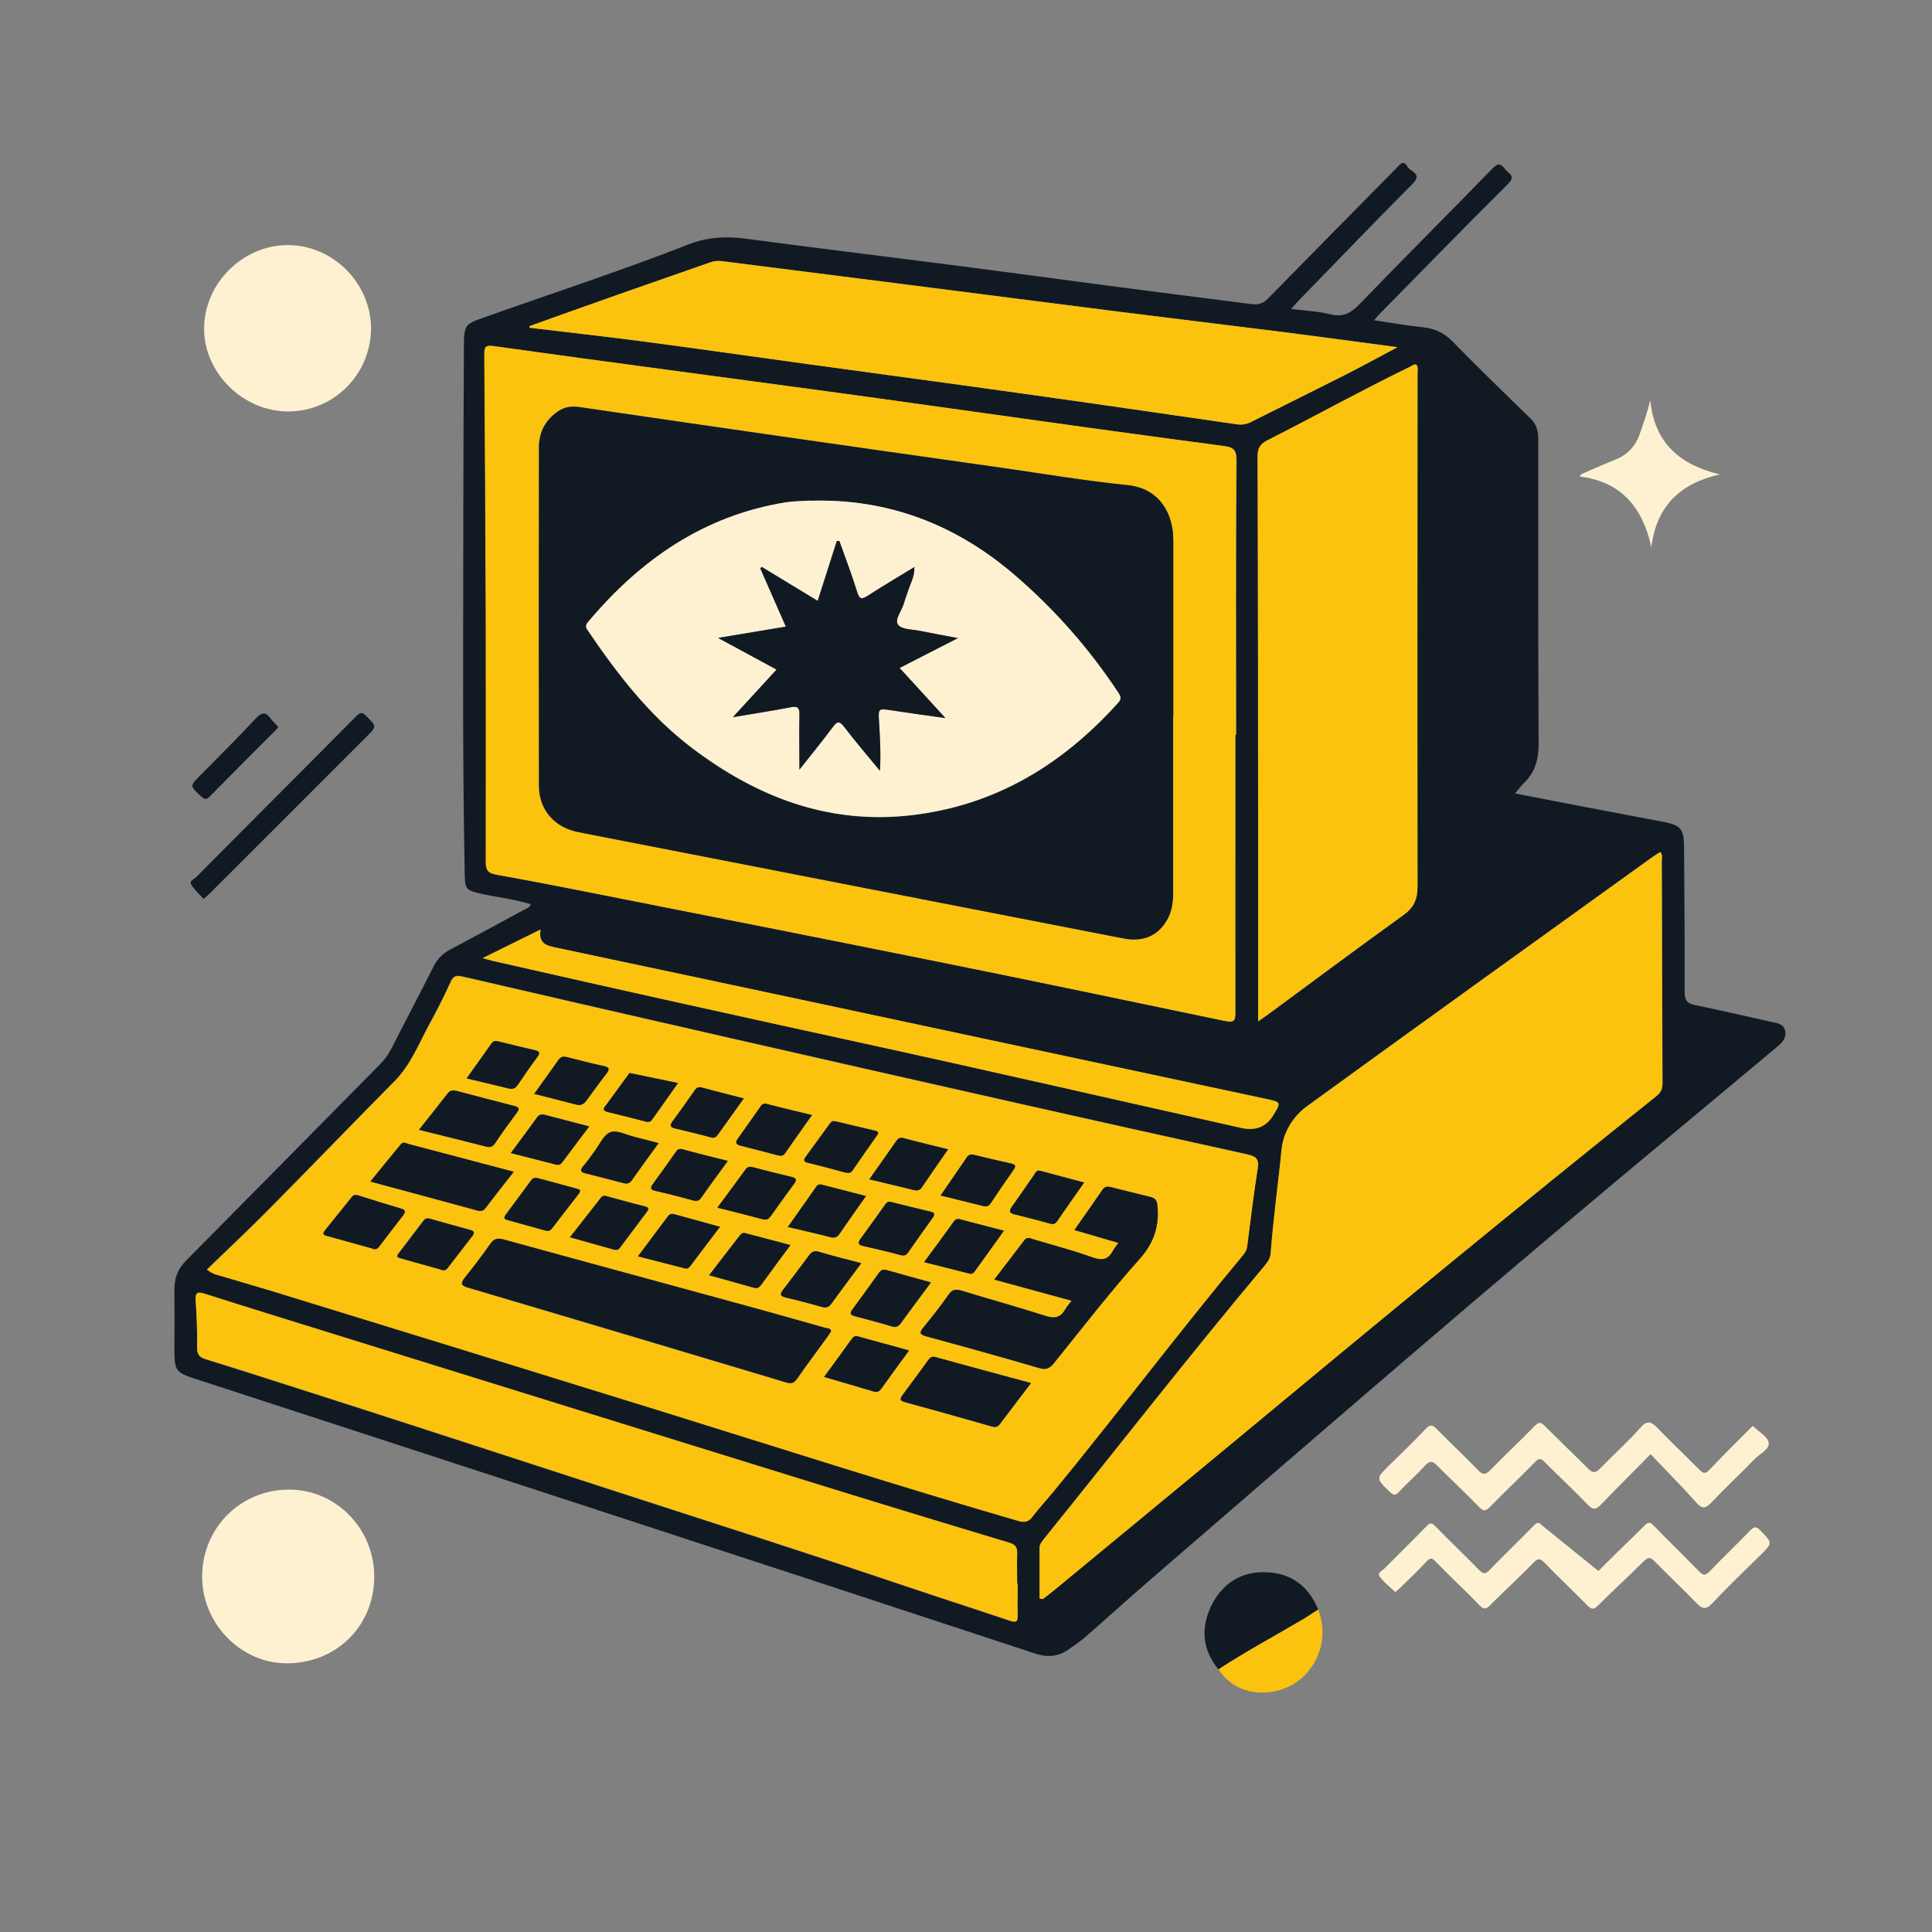 <svg xmlns="http://www.w3.org/2000/svg" id="Layer_1" data-name="Layer 1" viewBox="0 0 1080 1080"><rect x="0" y="0" width="1080" height="1080" fill="#808080" stroke="none"/><defs><style>      .cls-1 {        display: none;      }      .cls-1, .cls-2, .cls-3, .cls-4 {        stroke-width: 0px;      }      .cls-1, .cls-4 {        fill: #fdf1d2;      }      .cls-2 {        fill: #111a23;      }      .cls-3 {        fill: #fbc30e;      }    </style></defs><path class="cls-1" d="M1011.9,526c0,155.6,0,311.3.1,466.9,0,4.2-.9,5.1-5.1,5.1-311.2-.1-622.5-.1-933.7,0-4.2,0-5.1-.9-5.1-5.1.1-311.3.1-622.5,0-933.8,0-4.2.9-5.1,5.1-5.1,311.2.1,622.5.1,933.7,0,4.2,0,5.1.9,5.1,5.1-.1,155.6-.1,311.3-.1,466.9ZM681.1,933.2c6.7,9.8,16.7,13.8,27.8,12.8,22.5-2,36.1-25,28-46.3-5.3-12.9-14.8-20.3-28.7-20.9-14.4-.6-25.1,6.3-31.2,19-5.9,12.3-4.8,24.4,4.1,35.3ZM847.1,443.6c2-2.4,3.2-4.1,4.7-5.5,6.4-6,8.4-13.2,8.3-22-.3-56.7-.2-113.4-.2-170.1,0-4.4-.7-8.3-4.2-11.6-14.8-14.4-29.6-28.8-44-43.5-4.8-4.9-10-7.1-16.6-7.7-8.8-.9-17.5-2.5-27-3.9,1.6-1.7,2.5-2.8,3.5-3.9,23.7-24.1,47.3-48.4,71.3-72.2,4.8-4.7.2-5.8-1.6-8.4-2.4-3.3-4.1-3.2-7.1-.2-24.5,25.2-49.3,50-73.8,75.3-4.9,5.1-9.3,8-16.7,6.1-6.9-1.8-14.1-2-22-3,1.8-2,2.9-3.2,4-4.4,21.2-21.9,42.4-43.9,63.9-65.5,5.8-5.9-1.2-6.7-2.8-9.6-2.4-4.3-4.4-1-6.2.8-23.9,24.2-47.9,48.3-71.6,72.7-2.8,2.9-5.5,3.7-9.3,3.3-26.5-3.5-53-6.8-79.5-10.2-29.8-3.9-59.5-8-89.3-11.8-38.1-4.9-76.2-9.5-114.2-14.6-11.1-1.5-21.4-.9-32,3.3-37.3,14.6-75.4,27-113.1,40.4-12.1,4.3-12.1,4.2-12.3,17.2,0,1.7,0,3.3,0,5-.1,27.9-.3,55.8-.3,83.7,0,68.8-.7,137.6.8,206.4.2,7.4,1.1,8.2,8.3,10,9.4,2.3,19.2,3.1,28.6,6.1-.9,2.1-2.6,2.5-4,3.2-13.7,7.5-27.4,14.9-41.2,22.2-4.1,2.2-7,5.1-9.1,9.3-7.7,15.3-15.6,30.4-23.4,45.6-1.8,3.5-4.1,6.6-6.8,9.4-36.1,36.5-72.1,73.1-108.2,109.5-4.5,4.5-6.6,9.6-6.5,15.9.2,11.9,0,23.8,0,35.7,0,9.4,1.1,11.1,10.2,14,75.2,24.6,150.5,49,225.7,73.6,81.7,26.7,163.4,53.4,245.1,80.4,6.8,2.3,12.7,1.9,18.5-2,3.4-2.3,6.8-4.6,9.8-7.3,11.6-10.1,23.1-20.5,34.7-30.6,47.7-41.2,95.3-82.4,143.1-123.4,50.3-43.2,101-86,152-128.4,19-15.8,37.9-31.7,56.9-47.5,2.8-2.3,5.4-4.9,4.4-8.9-.9-4.1-4.5-4.3-7.8-5-14.1-3.1-28.2-6.4-42.3-9.3-4.6-.9-6.1-2.7-6.1-7.5.2-27.1,0-54.3-.3-81.4,0-9.5-2-11.7-11.2-13.5-14.6-2.8-29.1-5.5-43.7-8.3-12.9-2.5-25.8-5-39.4-7.6ZM209.2,881.7c.2-26.9-21-48.9-47.2-49-27.2-.2-48.8,21.1-49,48.4-.2,26.2,21.4,48.6,47.1,48.7,27.7.2,48.9-20.6,49.1-48.1ZM207.4,183.5c0-25.2-21.3-46.5-46.5-46.5-25.3,0-46.9,21.6-46.8,46.9.1,25,22.2,46.4,47.6,46.1,25.2-.3,45.7-21.1,45.7-46.5ZM979.8,796.9c-8.1,8.1-16.2,16.2-24.2,24.5-2.2,2.3-3.4,2.3-5.6,0-7.7-7.8-15.7-15.3-23.3-23.2-3.5-3.6-5.8-4.8-9.8-.2-6.9,7.8-14.7,14.7-21.9,22.2-2.8,2.9-4.4,3.6-7.6.2-7.6-8.1-15.9-15.6-23.6-23.6-2.4-2.5-3.5-2.6-6,0-8,8.3-16.4,16.1-24.5,24.4-2.6,2.7-4.2,3-7,.1-7.5-7.7-15.4-15.1-22.9-22.8-2.4-2.5-3.8-3-6.4-.2-6.6,7-13.7,13.7-20.5,20.5-7.3,7.3-7.2,7.2.4,14.6,2,1.9,3.1,2.3,5.2.1,4.7-5,9.9-9.6,14.5-14.6,2.6-2.8,4.1-3,6.9-.1,7.6,7.9,15.7,15.3,23.4,23.1,2.5,2.5,3.7,2.3,6.1,0,8.3-8.5,17-16.7,25.3-25.2,2.1-2.2,3.2-2,5.2,0,8,8,16.4,15.7,24.1,23.9,3.3,3.5,4.9,2.5,7.7-.3,8.7-9.1,17.7-18,27.5-27.9,8.8,9.3,17.5,18,25.6,27.1,3.5,3.9,5.4,3.1,8.5-.2,7.8-8.2,16.1-16,24-24.1,2.9-3,8.4-5.6,7.9-9.2-.5-3.4-5.5-6.1-8.9-9.4ZM780,890.3c.8-.7,1.7-1.4,2.4-2.1,5-5,10.1-9.8,15-15,2-2.1,3-2.2,5.1,0,8,8.3,16.5,16.1,24.5,24.4,2.5,2.6,3.7,2.3,6.1-.1,8-8.1,16.3-15.7,24.3-23.8,2.6-2.6,3.8-2.1,6,.2,7.9,8.1,16.2,15.9,24.1,24,2.2,2.2,3.5,2.2,5.7,0,8.4-8.4,17.2-16.4,25.6-24.8,2.4-2.4,3.7-2.4,6.1,0,7.6,7.9,15.7,15.3,23.3,23.2,3.3,3.4,5.3,4.2,9,.2,8.6-9.2,17.8-17.9,26.8-26.8,7-6.9,6.9-6.8,0-13.9-2.2-2.2-3.4-2.3-5.6,0-7.5,7.8-15.3,15.2-22.8,23-2.2,2.3-3.5,2.2-5.7,0-8.4-8.7-17.1-17-25.5-25.7-2-2.1-3.1-2.1-5.1,0-8.5,8.5-17.4,16.8-25.8,25.4-2.4,2.5-3.6,2.5-6,0-8.3-8.5-17-16.7-25.3-25.1-1.9-1.9-2.8-1.9-4.7,0-8.1,8.4-16.6,16.5-24.8,24.9-2.3,2.3-3.6,2.1-5.7,0-8.1-8.2-16.4-16.2-24.4-24.4-2.1-2.2-3.1-2.2-5.2,0-7.6,7.9-15.5,15.5-23.2,23.3-1.3,1.3-4.4,2.6-2.9,4.6,2.3,3.2,5.7,5.7,8.8,8.8ZM923.2,306.1c2.7-23.4,16.3-35.9,38.3-40.9-22.7-5.4-36.6-17.8-38.9-41.5-1.6,6.9-3.8,12.8-5.8,18.7-2.6,7.7-7.6,12.4-15,15.1-6,2.2-11.9,5-17.8,7.6-.3.4-.5.8-.8,1.3,23.6,2.9,35.2,17.7,40.1,39.7ZM113.9,502.6c1.7-1.6,2.8-2.6,3.9-3.6,29-29,58.1-58,87.1-87.1,5.8-5.8,5.7-5.8,0-11.6-2.2-2.2-3.3-2.3-5.6,0-29.8,30.1-59.7,60.1-89.6,90.1-1.1,1.2-4,2.1-2.7,4.1,1.9,2.9,4.6,5.3,7,8.1ZM155.7,406.3c-1.5-1.6-3.1-3-4.2-4.6-2.8-3.9-5-3.9-8.4-.2-10.1,10.9-20.7,21.3-31.1,31.9-5.8,5.9-5.8,5.9.4,11.6,1.8,1.6,2.9,2.3,4.9.2,12.1-12.3,24.4-24.5,36.5-36.7.6-.6,1.2-1.4,2-2.3Z"></path><path class="cls-2" d="M847.1,443.6c13.7,2.6,26.6,5.1,39.4,7.6,14.6,2.8,29.1,5.5,43.7,8.3,9.2,1.8,11.1,3.9,11.2,13.5.2,27.1.4,54.3.3,81.4,0,4.9,1.5,6.6,6.1,7.5,14.2,2.9,28.2,6.2,42.3,9.3,3.3.7,6.9,1,7.8,5,.9,4.1-1.7,6.6-4.4,8.9-19,15.9-37.9,31.7-56.9,47.5-51,42.4-101.7,85.2-152,128.4-47.8,41-95.5,82.2-143.1,123.4-11.7,10.1-23.1,20.5-34.7,30.6-3.1,2.7-6.5,5-9.8,7.3-5.8,3.9-11.6,4.3-18.5,2-81.6-26.9-163.3-53.7-245.1-80.4-75.2-24.6-150.5-49.1-225.7-73.6-9-3-10.1-4.6-10.2-14,0-11.9.1-23.8,0-35.7,0-6.3,2-11.4,6.5-15.9,36.1-36.4,72.1-73,108.2-109.5,2.8-2.8,5-5.9,6.8-9.4,7.7-15.2,15.7-30.3,23.4-45.6,2.1-4.2,5-7.1,9.1-9.3,13.8-7.3,27.5-14.8,41.2-22.2,1.4-.8,3.2-1.1,4-3.2-9.4-3-19.2-3.9-28.6-6.1-7.3-1.7-8.2-2.5-8.3-10-1.4-68.8-.8-137.6-.8-206.4,0-27.9.2-55.8.3-83.7,0-1.7,0-3.3,0-5,.2-13.1.2-12.9,12.3-17.2,37.7-13.4,75.8-25.8,113.1-40.4,10.7-4.2,21-4.7,32-3.3,38.1,5.1,76.2,9.7,114.2,14.6,29.8,3.8,59.5,7.9,89.3,11.8,26.5,3.5,53,6.8,79.5,10.2,3.8.5,6.5-.4,9.3-3.3,23.8-24.3,47.7-48.5,71.6-72.7,1.8-1.8,3.7-5.1,6.2-.8,1.6,2.9,8.7,3.7,2.8,9.6-21.5,21.6-42.6,43.6-63.9,65.5-1.1,1.2-2.2,2.4-4,4.4,7.9,1,15.2,1.3,22,3,7.4,1.9,11.8-1,16.7-6.1,24.4-25.3,49.3-50.1,73.8-75.3,3-3.1,4.6-3.2,7.1.2,1.9,2.6,6.4,3.7,1.6,8.4-24,23.9-47.6,48.1-71.3,72.2-1,1-1.9,2.1-3.5,3.9,9.5,1.4,18.2,3,27,3.9,6.6.7,11.9,2.9,16.6,7.7,14.4,14.7,29.2,29.1,44,43.5,3.4,3.3,4.2,7.2,4.2,11.6,0,56.7-.1,113.4.2,170.1,0,8.8-2,16-8.3,22-1.5,1.4-2.6,3.1-4.7,5.5ZM115.8,709.7c3.3,2.6,5.9,2.9,8.3,3.6,9.2,2.8,18.5,5.4,27.7,8.2,72.8,22.4,145.7,44.8,218.4,67.4,66.2,20.6,132.3,41.7,198.8,61.1,3.6,1,5.7.8,8-2.2,3.7-4.9,7.9-9.4,11.8-14.1,36-43.8,70-89.1,106.3-132.6,1.1-1.3,1.8-2.7,2-4.5,1.9-14.5,3.6-29.1,5.9-43.6.8-5.3-.9-6.7-5.8-7.8-45.1-9.9-90.1-19.9-135.1-30.1-51.2-11.5-102.3-23.2-153.5-34.8-50-11.4-100.1-22.9-150.1-34.5-3.6-.8-5.2-.3-6.7,3.1-3.4,7.6-7.2,15.1-11.2,22.4-6.2,11.3-10.8,23.6-20.2,33.1-23.9,24.2-47.5,48.7-71.4,72.8-10.8,10.9-22.1,21.4-33.3,32.3ZM690.5,410.9c.2,0,.4,0,.6,0,0-51.3-.2-102.6.2-153.9,0-6-2.3-7-7-7.6-25.4-3.4-50.8-6.8-76.1-10.3-39.1-5.4-78.3-11-117.4-16.4-38.9-5.4-77.9-10.5-116.8-15.8-32.7-4.4-65.5-8.8-98.2-13.4-4.9-.7-4.9,1.5-4.9,5.1.3,48.9.6,97.8.8,146.7.1,45.5.2,91.1,0,136.6,0,4.6,1.3,6.3,5.8,7.1,17.9,3.2,35.7,6.6,53.6,10.2,64.4,12.7,128.8,25.4,193.1,38.4,53.6,10.8,107.2,22,160.7,33.2,5,1,5.8-.1,5.8-4.8-.2-51.7,0-103.4,0-155ZM928,476.3c-1.4.9-2.8,1.7-4.1,2.6-64.5,46.5-129.1,92.8-193.4,139.5-7.7,5.6-13.1,14.7-14,23.9-1.9,19.4-4.6,38.7-6.1,58.1-.2,2.7-1.5,4.8-3.3,6.9-42.2,50.2-82.4,102-123.6,153-1.1,1.4-2.3,2.8-2.3,4.9,0,9.4,0,18.8,0,28.2.6.1,1.2.2,1.9.3,2-1.6,4-3.1,6-4.7,35.1-29,70.2-57.9,105.3-87,76.8-63.7,153.8-127.1,231.7-189.5,2.5-2,3.3-4,3.3-7-.2-41.5-.3-82.9-.4-124.4,0-1.6.6-3.4-.9-5ZM703.3,571c2.2-1.5,3.7-2.5,5.2-3.6,25.3-18.6,50.4-37.4,75.9-55.7,6-4.3,8-8.8,8-16-.2-95.7,0-191.4,0-287.1,0-1.6.5-3.3-.6-4.7-1.5-.3-2.5.7-3.6,1.2-26.9,13-53,27.5-79.7,41.1-4,2-5.5,4.3-5.5,8.9.2,69.1.2,138.3.3,207.4,0,35.8,0,71.7,0,108.6ZM296,182.3c0,.3,0,.6,0,.9,20.7,2.5,41.5,4.8,62.2,7.5,31.1,4.1,62.1,8.6,93.1,12.8,39.1,5.4,78.3,10.6,117.4,16.1,41,5.7,81.9,11.7,122.8,17.6,2.9.4,5.4,0,8-1.4,17.2-8.7,34.5-17.2,51.8-25.9,9.7-4.9,19.2-10.1,29.9-15.8-21.4-2.9-41.5-5.7-61.7-8.2-30.9-3.9-61.9-7.6-92.8-11.5-39.9-5-79.9-10.2-119.8-15.3-34.4-4.4-68.8-8.7-103.2-13.1-2.3-.3-4.3-.2-6.5.6-17.1,6-34.3,12-51.5,18-16.6,5.9-33.2,11.8-49.7,17.7ZM568.9,885.4c0,0-.2,0-.3,0,0-5.6-.2-11.2,0-16.7.1-3.5-.8-5.1-4.5-6.2-38.7-11.7-77.4-23.5-116-35.4-83.8-26-167.6-52-251.3-78-27.5-8.5-54.9-17-82.3-25.7-4.3-1.4-5.4-.6-5.1,3.9.6,8.7,1,17.5.8,26.2,0,4,1.5,5.4,5,6.5,15.4,4.7,30.8,9.7,46.2,14.6,59.9,19.1,119.7,38.7,179.5,58.1,54.7,17.8,109.5,35.2,163.9,53.6,19.9,6.7,39.8,13.1,59.7,19.8,3.4,1.1,4.6.7,4.4-3.2-.3-5.7,0-11.5,0-17.3ZM269.8,535.6c2.6.7,4.3,1.2,6,1.6,67.8,15.5,135.7,30.4,203.6,45.3,71.5,15.6,142.9,32,214.4,48q12,2.7,18-7.1c4.4-7.2,4.4-7.3-4-9.1-82.1-17.5-164.3-35.1-246.4-52.6-50.2-10.7-100.5-21.4-150.7-32-5.2-1.1-9.9-2.3-8.5-10.1-11.1,5.5-21.3,10.5-32.4,16Z"></path><path class="cls-4" d="M209.2,881.7c-.2,27.5-21.4,48.2-49.1,48.1-25.7-.1-47.3-22.5-47.1-48.7.2-27.3,21.7-48.6,49-48.4,26.2.2,47.4,22.2,47.2,49Z"></path><path class="cls-4" d="M207.4,183.5c0,25.4-20.4,46.2-45.7,46.5-25.4.3-47.5-21.1-47.6-46.1-.1-25.3,21.5-46.9,46.8-46.9,25.2,0,46.4,21.3,46.5,46.5Z"></path><path class="cls-4" d="M887.4,820.6c3.2,3.4,4.8,2.7,7.6-.2,7.2-7.5,15-14.4,21.9-22.2,4-4.6,6.3-3.4,9.8.2,7.6,7.9,15.6,15.4,23.3,23.2,2.2,2.3,3.4,2.3,5.6,0,7.9-8.3,16.1-16.4,24.2-24.5,3.4,3.3,8.4,6,8.9,9.4.6,3.6-5,6.2-7.9,9.2-7.9,8.1-16.2,15.9-24,24.1-3.2,3.3-5.1,4.1-8.5.2-8.1-9.1-16.8-17.8-25.6-27.1-9.8,10-18.8,18.8-27.5,27.9-2.7,2.8-4.4,3.8-7.7.3-7.8-8.2-16.2-15.9-24.1-23.9-2-2-3.1-2.2-5.2,0-8.3,8.5-17,16.7-25.3,25.2-2.4,2.4-3.6,2.6-6.1,0-7.6-7.9-15.7-15.3-23.4-23.1-2.8-2.9-4.3-2.7-6.9.1-4.6,5.1-9.8,9.6-14.5,14.6-2.1,2.2-3.2,1.8-5.2-.1-7.6-7.4-7.7-7.4-.4-14.6,6.9-6.8,13.9-13.4,20.5-20.5,2.7-2.8,4-2.3,6.4.2,7.5,7.7,15.5,15,22.9,22.8,2.8,2.9,4.3,2.6,7-.1,8-8.3,16.5-16.1,24.5-24.4,2.4-2.5,3.6-2.5,6,0"></path><path class="cls-4" d="M893.5,878.2c8.5-8.6,17.3-16.9,25.8-25.4,2-2,3.1-2.1,5.1,0,8.4,8.7,17.1,17.1,25.5,25.7,2.2,2.3,3.4,2.3,5.7,0,7.5-7.8,15.3-15.2,22.8-23,2.2-2.3,3.4-2.2,5.6,0,6.9,7.1,7,7,0,13.9-9,8.9-18.2,17.6-26.8,26.8-3.7,3.9-5.7,3.2-9-.2-7.6-7.9-15.6-15.4-23.3-23.2-2.4-2.5-3.7-2.4-6.1,0-8.4,8.4-17.2,16.4-25.6,24.8-2.2,2.2-3.5,2.2-5.7,0-8-8.1-16.2-15.9-24.1-24-2.3-2.3-3.5-2.8-6-.2-7.9,8.1-16.3,15.8-24.3,23.8-2.3,2.4-3.6,2.7-6.1.1-8-8.3-16.5-16.1-24.5-24.4-2.1-2.2-3.1-2.1-5.1,0-4.8,5.2-9.9,10-15,15-.8.8-1.6,1.4-2.4,2.1-3.1-3-6.5-5.5-8.8-8.8-1.5-2,1.7-3.3,2.9-4.6,7.7-7.8,15.6-15.4,23.2-23.3,2.1-2.2,3.1-2.2,5.2,0,8,8.3,16.4,16.2,24.4,24.4,2.2,2.2,3.5,2.4,5.7,0,8.2-8.4,16.6-16.5,24.8-24.9,1.9-2,2.9-2,4.7,0"></path><path class="cls-2" d="M681.1,933.2c-8.9-10.9-10-23-4.1-35.3,6.1-12.7,16.9-19.7,31.2-19,13.9.6,23.4,8,28.7,20.9-2.8,1.8-5.6,3.7-8.4,5.4-15.8,9.3-32,18-47.4,28.1Z"></path><path class="cls-4" d="M923.2,306.1c-4.9-22.1-16.5-36.8-40.1-39.7.3-.4.5-.8.8-1.3,5.9-2.5,11.8-5.3,17.8-7.6,7.4-2.8,12.4-7.4,15-15.1,2-6,4.2-11.8,5.8-18.7,2.3,23.7,16.3,36.1,38.9,41.5-22,5-35.5,17.5-38.3,40.9Z"></path><path class="cls-2" d="M113.9,502.6c-2.4-2.7-5.2-5.1-7-8.1-1.3-2,1.5-3,2.7-4.1,29.8-30.1,59.8-60,89.6-90.1,2.3-2.3,3.4-2.2,5.6,0,5.8,5.9,5.9,5.8,0,11.6-29,29-58,58.1-87.1,87.1-1,1-2.2,2-3.9,3.6Z"></path><path class="cls-3" d="M681.1,933.2c15.4-10.1,31.6-18.7,47.4-28.1,2.9-1.7,5.6-3.6,8.4-5.4,8.1,21.2-5.5,44.2-28,46.3-11.2,1-21.1-3-27.8-12.8Z"></path><path class="cls-2" d="M155.7,406.3c-.8.9-1.3,1.6-2,2.3-12.2,12.2-24.4,24.4-36.5,36.7-2,2.1-3.1,1.4-4.9-.2-6.2-5.7-6.3-5.7-.4-11.6,10.4-10.6,21-21,31.1-31.9,3.5-3.7,5.6-3.7,8.4.2,1.2,1.6,2.7,2.9,4.2,4.6Z"></path><path class="cls-3" d="M115.8,709.7c11.3-10.9,22.5-21.4,33.3-32.3,23.9-24.2,47.5-48.7,71.4-72.8,9.4-9.5,13.9-21.8,20.2-33.1,4-7.3,7.7-14.8,11.2-22.4,1.5-3.4,3.2-3.9,6.7-3.1,50,11.6,100,23.1,150.1,34.5,51.2,11.7,102.3,23.3,153.5,34.8,45,10.1,90.1,20.2,135.1,30.1,4.9,1.1,6.6,2.5,5.8,7.8-2.3,14.5-4,29-5.9,43.6-.2,1.7-.9,3.1-2,4.5-36.3,43.5-70.3,88.8-106.3,132.6-3.9,4.7-8.1,9.2-11.8,14.1-2.3,3-4.5,3.2-8,2.2-66.6-19.3-132.6-40.5-198.8-61.1-72.8-22.6-145.6-45-218.4-67.4-9.2-2.8-18.5-5.4-27.7-8.2-2.4-.7-5-1-8.3-3.6ZM464.6,744.2c-.4-1.9-1.9-1.5-3.1-1.8-17-4.7-33.9-9.5-50.9-14.2-43.1-11.8-86.2-23.4-129.2-35.3-3.4-.9-5.3-.3-7.4,2.6-4.5,6.4-9.2,12.6-14.1,18.7-2.6,3.2-2.4,4.4,1.8,5.7,59.3,17.6,118.6,35.3,177.9,53,2.8.8,4.2.4,5.9-2,5.6-8.1,11.5-16,17.3-23.9.6-.9,1.2-1.9,1.8-2.7ZM599,727.1c-1.3,1.8-2.6,3.2-3.5,4.8-2.6,4.6-5.9,5.3-11,3.7-15.5-5-31.3-9.3-46.9-14.1-3.2-1-5.3-.8-7.4,2.3-4.3,6.3-9.1,12.2-13.9,18.1-2.5,3.1-2.3,4.1,1.7,5.2,20.9,5.7,41.8,11.5,62.7,17.6,3.8,1.1,6,.4,8.4-2.6,15.9-19.7,31.4-39.7,48.1-58.5,8-9,10.9-18.3,9.8-29.7-.3-3-1.3-4.2-3.9-4.8-7.4-1.8-14.8-3.6-22.1-5.5-2-.5-3.5-.2-4.8,1.6-5,7.3-10.1,14.6-15.6,22.4,8.4,2.5,16.3,4.8,24.6,7.2-1.2,1.7-2.4,3-3.1,4.4-2.6,5-6,5.5-11.3,3.7-10.8-3.8-22-6.8-33-10.1-1.7-.5-3.6-1.6-5.1.4-5.5,7.2-11,14.4-16.9,22.1,14.8,4,28.8,7.9,43.2,11.8ZM287.2,655c-20.1-5.3-39.3-10.4-58.4-15.4-1.5-.4-3.2-1.8-4.6,0-5.6,6.8-11.1,13.6-17.1,20.9,20.2,5.5,39.3,10.7,58.4,15.8,2.1.6,4.1,1.5,6-1,5-6.7,10.2-13.1,15.8-20.3ZM576.3,773.2c-18.3-5-35.7-9.6-53-14.4-2.3-.7-3.3,0-4.5,1.7-4.7,6.5-9.4,12.9-14.2,19.3-1.6,2.2-1.8,3.2,1.3,4.1,16.1,4.4,32.2,8.9,48.2,13.5,2.1.6,3.5.5,4.8-1.2,5.6-7.4,11.2-14.7,17.4-22.9ZM234.2,631.6c12.9,3.2,25.3,6.2,37.6,9.4,2.4.6,3.7,0,5-2.1,3.8-5.7,7.8-11.2,11.9-16.7,1.8-2.4,1.5-3.2-1.4-4-10.7-2.7-21.4-5.6-32.2-8.4-1.8-.5-3.5-.5-4.9,1.4-5.2,6.7-10.5,13.3-16.1,20.4ZM460.6,769.8c9.5,2.8,18.5,5.3,27.5,8.1,2.2.7,3.4,0,4.6-1.7,4.9-6.9,10-13.8,15.4-21.2-9.9-2.7-19.3-5.3-28.7-7.9-1.8-.5-2.6.5-3.6,1.8-4.9,6.9-10,13.8-15.3,21ZM520.3,717c-8.7-2.4-16.8-4.6-24.8-6.9-1.9-.6-3.1,0-4.2,1.6-4.8,6.8-9.7,13.6-14.7,20.3-1.8,2.4-1.3,3.3,1.5,4,6.8,1.7,13.6,3.6,20.4,5.6,2.3.7,3.7.1,5.1-1.8,5.3-7.4,10.8-14.6,16.7-22.6ZM208.3,698c2,.8,3.1-.5,4.1-1.9,4.3-5.6,8.5-11.2,12.8-16.7,1.5-1.9,1.6-3.1-1.1-3.9-8-2.3-15.9-4.8-23.8-7.3-1.4-.4-2.5-.6-3.5.6-5.1,6.4-10.2,12.7-15.3,19-1.4,1.7-.8,2.5,1.1,3,8.6,2.3,17.1,4.7,25.6,7.1ZM481.4,706.2c-8.4-2.3-16.1-4.1-23.7-6.4-2.8-.9-4.1.2-5.5,2.1-4.8,6.4-9.5,12.8-14.4,19.1-1.9,2.4-1.9,3.6,1.4,4.4,6.8,1.6,13.7,3.3,20.4,5.3,2.4.7,3.7.2,5.1-1.8,5.3-7.3,10.7-14.6,16.7-22.6ZM402.5,685.8c-9-2.5-17.2-4.7-25.4-7-1.6-.5-2.7-.2-3.8,1.2-5.4,7.3-10.9,14.5-16.7,22.3,8.9,2.3,17.5,4.5,26.1,6.7,1.8.5,2.7-.5,3.6-1.8,5.2-7,10.5-13.9,16.2-21.4ZM396.4,712.9c8.8,2.4,16.8,4.6,24.7,6.9,1.9.5,3.1.2,4.2-1.4,5.3-7.3,10.7-14.6,16.5-22.4-8.8-2.3-17.1-4.5-25.4-6.7-1.6-.4-2.4.7-3.2,1.7-5.4,7-10.8,14.1-16.9,21.9ZM516.6,705.5c8.7,2.2,17.1,4.3,25.4,6.4,1.6.4,2.4-.5,3.1-1.6,5.3-7.3,10.5-14.7,16.1-22.4-8.4-2.2-16.3-4.1-24.1-6.3-1.9-.5-3-.2-4.1,1.4-5.2,7.4-10.7,14.6-16.4,22.4ZM401,675.1c9.1,2.3,17.3,4.3,25.5,6.5,2.3.6,3.4-.5,4.6-2.1,4.2-5.9,8.3-11.8,12.7-17.6,1.8-2.3,1.4-3.4-1.3-4-7.2-1.7-14.4-3.5-21.5-5.4-1.8-.5-3.1-.4-4.3,1.3-5,6.9-10,13.7-15.7,21.3ZM498.1,671.9c-1.6-.6-2.6.5-3.7,2-4.4,6.2-8.8,12.4-13.3,18.5-1.7,2.2-1.6,3.5,1.3,4.1,7,1.6,14.1,3.2,21,5.1,2,.5,3.1.2,4.2-1.4,4.5-6.5,9.1-13.1,13.8-19.5,1.4-2,1-2.9-1.3-3.4-7.2-1.7-14.4-3.5-22-5.4ZM318.6,691.6c8.6,2.4,16.4,4.6,24.2,6.8,1.5.4,2.8.6,3.9-.9,4.9-6.7,10-13.3,15-20,1.4-1.9,1.1-2.7-1.3-3.2-6.8-1.7-13.5-3.6-20.3-5.4-1.4-.4-2.8-.9-4,.6-5.6,7.3-11.3,14.5-17.3,22.1ZM486,659.2c8.9,2.1,17,4.1,25,6,1.8.4,3.1.2,4.3-1.5,4.8-7,9.6-14,14.7-21.3-8.6-2.1-16.6-4-24.6-6.2-2.3-.6-3.3,0-4.5,1.7-4.7,6.9-9.5,13.6-14.9,21.2ZM484.1,668.6c-8.3-2.2-16-4.1-23.7-6.1-1.4-.4-2.8-.9-4,.7-5.2,7.5-10.5,15-16,22.7,8.3,2,15.9,3.6,23.4,5.6,2.6.7,4.1.4,5.6-1.9,4.6-6.9,9.5-13.7,14.7-21ZM246.7,709.8c2,.5,2.8-.2,3.5-1.2,4.6-6,9.3-12,13.9-18,1.6-2,.4-2.8-1.6-3.3-7.3-2-14.6-4-21.9-6.1-1.6-.4-2.9-.4-3.9,1-4.6,6.1-9.2,12.1-13.8,18.1-.9,1.1-1.8,2.2.4,2.8,8,2.3,16,4.5,23.3,6.5ZM368.1,639.1c-4.9-1.3-9-2.4-13.1-3.4-4.7-1.1-10-4.1-13.9-2.7-3.8,1.3-6.1,7-9,10.9-2,2.7-3.9,5.4-6.1,8-1.9,2.2-1.7,3.4,1.2,4.1,7,1.8,14,3.6,21,5.4,2,.5,3.6.3,4.9-1.5,4.7-6.6,9.5-13.2,14.9-20.7ZM406.8,649c-8.9-2.3-17-4.2-24.9-6.4-2.1-.6-3,0-4.1,1.5-4.2,5.9-8.4,11.8-12.6,17.6-1.5,2-2,3.3,1.3,4.1,7,1.6,14,3.4,20.9,5.3,2.1.6,3.4.3,4.7-1.5,4.6-6.7,9.5-13.2,14.8-20.5ZM453.9,623.3c-9.1-2.2-17.2-4.1-25.2-6.2-2-.5-2.7.3-3.6,1.6-4.2,5.9-8.3,11.9-12.5,17.7-1.7,2.3-1.3,3.5,1.6,4.1,6.8,1.7,13.7,3.4,20.5,5.3,1.7.5,3.1.6,4.3-1.2,4.7-6.9,9.6-13.6,15-21.3ZM305.3,688c1.7.3,2.5-.4,3.2-1.3,5-6.5,9.9-12.9,14.9-19.3,1.8-2.4.1-2.6-1.7-3.1-6.8-1.8-13.5-3.7-20.3-5.5-1.6-.4-3.2-.8-4.5.9-4.7,6.4-9.5,12.8-14.2,19.2-.8,1.1-1.5,2.4.5,3,7.5,2.1,14.9,4.2,22,6.1ZM606.1,661c-8.6-2.3-16.6-4.5-24.6-6.6-1.9-.5-2.5,1-3.4,2.2-4.1,6-8.2,11.9-12.4,17.8-1.5,2.1-1.9,3.5,1.2,4.3,6.8,1.7,13.7,3.4,20.4,5.3,1.9.5,2.7-.1,3.7-1.5,4.9-7,9.8-14,15.1-21.6ZM525.8,668.3c8.5,2.1,16.2,4,23.9,5.9,1.9.5,3.1,0,4.2-1.7,4.1-6.2,8.3-12.3,12.6-18.4,1.4-2,1.5-3.1-1.3-3.7-6.9-1.5-13.7-3.1-20.5-4.8-1.8-.4-3.2-.3-4.3,1.4-4.7,6.9-9.4,13.7-14.6,21.3ZM466.8,626.8c-1.5-.6-2.3.3-3.1,1.4-4.3,6-8.7,12.1-13.1,18-1.4,1.9-1.8,3,1.2,3.7,6.8,1.6,13.6,3.5,20.4,5.3,1.7.4,3.2.7,4.4-1.1,4.4-6.4,8.9-12.8,13.4-19.2.8-1.1,1.7-2.4-.5-2.9-7.6-1.8-15.1-3.6-22.7-5.4ZM285.6,644.5c8.5,2.2,16,4.1,23.5,6,1.7.4,3.6,1.3,5.1-.7,4.9-6.6,9.9-13.1,15.2-20.2-8.8-2.3-16.6-4.3-24.5-6.4-2-.5-3.5-.3-4.8,1.5-4.6,6.5-9.4,12.8-14.5,19.7ZM415.8,614c-8.4-2.1-15.8-3.9-23.1-6-2.3-.6-3.3,0-4.5,1.8-4,5.8-8.1,11.5-12.3,17.2-1.7,2.3-.9,3.2,1.5,3.8,6.7,1.6,13.4,3.2,20,5,2.1.6,3.1-.2,4.1-1.7,4.6-6.5,9.3-13,14.4-20.1ZM298.7,611.4c8.4,2.1,15.9,4,23.4,6,2.6.7,4.2-.2,5.7-2.2,3.7-5.1,7.4-10.2,11.3-15.2,2.1-2.7,1.4-3.5-1.8-4.2-6.9-1.4-13.7-3.2-20.5-5-2.1-.5-3.5,0-4.7,1.7-4.2,6.1-8.6,12-13.4,18.8ZM379,605.4c-9.8-2-18.4-3.8-27-5.6-4.2,5.8-8.5,11.6-12.7,17.4-.2.3-.4.6-.7.9-2.1,2.3-.6,3.1,1.5,3.6,7,1.7,14,3.4,21,5.3,1.8.5,2.8,0,3.7-1.4,4.6-6.5,9.1-12.9,14.3-20.2ZM260.9,602.8c8.3,2,15.9,3.7,23.4,5.6,2.4.6,3.8-.2,5.1-2.1,3.6-5.2,7.2-10.4,10.9-15.5,1.9-2.6,1-3.3-1.7-3.9-6.5-1.4-13-3.1-19.5-4.7-1.7-.4-3.2-.7-4.4,1-4.5,6.4-9,12.7-13.9,19.5Z"></path><path class="cls-3" d="M690.5,410.9c0,51.7,0,103.4,0,155,0,4.7-.8,5.9-5.8,4.8-53.5-11.2-107.1-22.4-160.7-33.2-64.3-13-128.7-25.6-193.1-38.4-17.8-3.5-35.7-7-53.6-10.2-4.5-.8-5.8-2.5-5.8-7.1.1-45.5,0-91.1,0-136.6-.2-48.9-.4-97.8-.8-146.7,0-3.6,0-5.8,4.9-5.1,32.7,4.6,65.4,9,98.2,13.4,38.9,5.3,77.9,10.4,116.8,15.8,39.1,5.4,78.3,11,117.4,16.4,25.4,3.5,50.7,6.9,76.1,10.3,4.6.6,7,1.6,7,7.6-.4,51.3-.2,102.6-.2,153.9-.2,0-.4,0-.6,0ZM655.8,400.6h0c0-32.9,0-65.8,0-98.7,0-15.2-7.8-28.9-25.6-30.8-23.8-2.4-47.4-6.4-71.1-9.8-41-5.8-81.9-11.6-122.9-17.5-37.6-5.4-75.3-10.9-112.9-16.4-4.3-.6-8.1.1-11.6,2.6-7,4.8-10.4,11.8-10.5,19.9-.2,63-.2,126,0,189.1,0,13.8,8.8,23.5,22.1,26.1,53.3,10.3,106.6,20.8,159.9,31.2,48.2,9.4,96.4,18.9,144.7,28.2,11.2,2.2,19.6-1.6,24.6-10.7,2.6-4.7,3.2-9.8,3.2-15.1,0-32.7,0-65.4,0-98.2Z"></path><path class="cls-3" d="M928,476.3c1.5,1.6.9,3.4.9,5,.2,41.5.2,82.9.4,124.4,0,3-.8,5-3.3,7-77.9,62.3-154.9,125.7-231.7,189.5-35,29.1-70.2,58-105.3,87-1.9,1.6-4,3.1-6,4.7-.6-.1-1.2-.2-1.9-.3,0-9.4,0-18.8,0-28.2,0-2.1,1.2-3.5,2.3-4.9,41.2-51,81.5-102.8,123.6-153,1.7-2.1,3.1-4.1,3.3-6.9,1.4-19.4,4.2-38.7,6.1-58.1.9-9.2,6.3-18.3,14-23.9,64.3-46.7,128.9-93.1,193.4-139.5,1.3-.9,2.7-1.8,4.1-2.6Z"></path><path class="cls-3" d="M703.3,571c0-36.9,0-72.7,0-108.6,0-69.1,0-138.3-.3-207.4,0-4.6,1.5-6.8,5.5-8.9,26.6-13.5,52.8-28,79.7-41.1,1.1-.5,2.1-1.6,3.6-1.2,1.1,1.5.6,3.2.6,4.7,0,95.7-.1,191.4,0,287.1,0,7.2-2.1,11.7-8,16-25.5,18.3-50.6,37.1-75.9,55.7-1.5,1.1-3,2.1-5.2,3.6Z"></path><path class="cls-3" d="M296,182.3c16.6-5.9,33.1-11.9,49.7-17.7,17.1-6,34.3-12,51.5-18,2.2-.8,4.2-.8,6.5-.6,34.4,4.4,68.8,8.7,103.2,13.1,39.9,5.1,79.8,10.2,119.8,15.3,30.9,3.9,61.9,7.6,92.8,11.5,20.1,2.6,40.3,5.4,61.7,8.2-10.7,5.6-20.2,10.9-29.9,15.8-17.2,8.7-34.5,17.2-51.8,25.9-2.6,1.3-5.1,1.8-8,1.4-40.9-5.9-81.9-11.9-122.8-17.6-39.1-5.5-78.3-10.7-117.4-16.1-31-4.3-62.1-8.7-93.1-12.8-20.7-2.7-41.5-5-62.2-7.5,0-.3,0-.6,0-.9Z"></path><path class="cls-3" d="M568.9,885.4c0,5.8-.2,11.5,0,17.3.2,3.9-1,4.3-4.4,3.2-19.9-6.7-39.8-13.1-59.7-19.8-54.5-18.4-109.3-35.9-163.9-53.6-59.8-19.4-119.6-39-179.5-58.1-15.4-4.9-30.7-9.9-46.2-14.6-3.5-1.1-5.1-2.4-5-6.5.1-8.7-.2-17.5-.8-26.2-.3-4.5.8-5.3,5.1-3.9,27.4,8.7,54.9,17.2,82.3,25.7,83.8,26,167.5,52.1,251.3,78,38.6,12,77.3,23.8,116,35.4,3.7,1.1,4.6,2.8,4.5,6.2-.2,5.6,0,11.2,0,16.7,0,0,.2,0,.3,0Z"></path><path class="cls-3" d="M269.8,535.6c11-5.5,21.3-10.5,32.4-16-1.4,7.8,3.3,9,8.5,10.1,50.2,10.6,100.5,21.3,150.7,32,82.1,17.5,164.3,35.1,246.4,52.6,8.4,1.8,8.4,1.8,4,9.1q-5.9,9.8-18,7.1c-71.5-16-142.8-32.4-214.4-48-67.9-14.8-135.8-29.8-203.6-45.3-1.7-.4-3.4-.9-6-1.6Z"></path><path class="cls-2" d="M464.6,744.2c-.6.9-1.1,1.8-1.8,2.7-5.8,8-11.7,15.9-17.3,23.9-1.7,2.4-3.1,2.8-5.9,2-59.3-17.8-118.6-35.5-177.9-53-4.2-1.2-4.3-2.5-1.8-5.7,4.9-6.1,9.6-12.3,14.1-18.7,2-2.9,3.9-3.5,7.4-2.6,43.1,11.9,86.2,23.5,129.2,35.3,17,4.6,33.9,9.4,50.9,14.2,1.1.3,2.7,0,3.1,1.8Z"></path><path class="cls-2" d="M599,727.1c-14.4-3.9-28.4-7.8-43.2-11.8,5.9-7.7,11.4-14.9,16.9-22.1,1.5-2,3.4-.9,5.1-.4,11,3.3,22.2,6.2,33,10.1,5.3,1.9,8.7,1.3,11.3-3.7.8-1.4,1.9-2.7,3.1-4.4-8.3-2.4-16.2-4.8-24.6-7.2,5.5-7.8,10.6-15.1,15.6-22.4,1.3-1.9,2.7-2.1,4.8-1.6,7.4,1.9,14.8,3.7,22.1,5.5,2.6.6,3.6,1.8,3.9,4.8,1.1,11.4-1.8,20.7-9.8,29.7-16.8,18.8-32.3,38.9-48.1,58.5-2.4,3-4.6,3.8-8.4,2.6-20.8-6.1-41.7-11.9-62.7-17.6-4-1.1-4.3-2.1-1.7-5.2,4.8-5.9,9.6-11.9,13.9-18.1,2.1-3.1,4.1-3.3,7.4-2.3,15.6,4.8,31.4,9.1,46.9,14.1,5.1,1.7,8.4.9,11-3.7.9-1.6,2.2-3,3.5-4.8Z"></path><path class="cls-2" d="M287.2,655c-5.6,7.2-10.8,13.7-15.8,20.3-1.9,2.5-3.9,1.6-6,1-19.1-5.2-38.2-10.4-58.4-15.8,5.9-7.3,11.5-14.2,17.1-20.9,1.4-1.7,3.2-.3,4.6,0,19.2,5,38.3,10.1,58.4,15.4Z"></path><path class="cls-2" d="M576.3,773.2c-6.2,8.2-11.9,15.5-17.4,22.9-1.3,1.8-2.7,1.8-4.8,1.2-16-4.6-32.1-9.1-48.2-13.5-3.1-.8-2.9-1.9-1.3-4.1,4.8-6.4,9.5-12.8,14.2-19.3,1.2-1.7,2.2-2.4,4.5-1.7,17.3,4.8,34.7,9.5,53,14.4Z"></path><path class="cls-2" d="M234.2,631.6c5.6-7.1,10.9-13.7,16.1-20.4,1.4-1.9,3-1.8,4.9-1.4,10.7,2.8,21.4,5.7,32.2,8.4,2.9.7,3.2,1.6,1.4,4-4.1,5.5-8.1,11-11.9,16.7-1.3,2-2.7,2.7-5,2.1-12.3-3.1-24.6-6.2-37.6-9.4Z"></path><path class="cls-2" d="M460.6,769.8c5.3-7.2,10.3-14.1,15.3-21,.9-1.3,1.8-2.3,3.6-1.8,9.4,2.6,18.8,5.2,28.7,7.9-5.4,7.4-10.5,14.3-15.4,21.2-1.2,1.8-2.5,2.4-4.6,1.7-9-2.7-18-5.3-27.5-8.1Z"></path><path class="cls-2" d="M520.3,717c-5.9,8-11.4,15.3-16.7,22.6-1.4,2-2.8,2.5-5.1,1.8-6.7-2-13.5-3.8-20.4-5.6-2.8-.7-3.3-1.6-1.5-4,5-6.7,9.8-13.5,14.7-20.3,1.1-1.5,2.3-2.1,4.2-1.6,8,2.3,16,4.5,24.8,6.9Z"></path><path class="cls-2" d="M208.3,698c-8.5-2.4-17.1-4.7-25.6-7.1-2-.5-2.5-1.3-1.1-3,5.1-6.3,10.2-12.7,15.3-19,1-1.2,2.1-1,3.5-.6,7.9,2.5,15.9,4.9,23.8,7.3,2.7.8,2.6,1.9,1.1,3.9-4.3,5.5-8.6,11.2-12.8,16.7-1,1.4-2.1,2.7-4.1,1.9Z"></path><path class="cls-2" d="M481.4,706.2c-5.9,8-11.4,15.3-16.7,22.6-1.4,1.9-2.8,2.4-5.1,1.8-6.8-1.9-13.6-3.7-20.4-5.3-3.3-.8-3.3-2-1.4-4.4,4.9-6.3,9.6-12.7,14.4-19.1,1.4-1.9,2.8-2.9,5.5-2.1,7.6,2.3,15.3,4.2,23.7,6.4Z"></path><path class="cls-2" d="M402.5,685.8c-5.7,7.5-11,14.4-16.2,21.4-1,1.3-1.8,2.3-3.6,1.8-8.6-2.2-17.1-4.4-26.1-6.7,5.8-7.8,11.3-15,16.7-22.3,1.1-1.5,2.2-1.7,3.8-1.2,8.2,2.3,16.4,4.5,25.4,7Z"></path><path class="cls-2" d="M396.4,712.9c6-7.9,11.5-14.9,16.9-21.9.8-1,1.6-2.1,3.2-1.7,8.3,2.2,16.6,4.4,25.4,6.7-5.8,7.8-11.2,15.1-16.5,22.4-1.2,1.6-2.4,2-4.2,1.4-8-2.3-15.9-4.4-24.7-6.9Z"></path><path class="cls-2" d="M516.6,705.5c5.8-7.8,11.2-15.1,16.4-22.4,1.2-1.7,2.2-2,4.1-1.4,7.8,2.1,15.7,4.1,24.1,6.3-5.6,7.8-10.8,15.1-16.1,22.4-.8,1.1-1.5,2-3.1,1.6-8.3-2.2-16.7-4.2-25.4-6.4Z"></path><path class="cls-2" d="M401,675.1c5.6-7.6,10.7-14.4,15.7-21.3,1.2-1.7,2.5-1.8,4.3-1.3,7.1,1.9,14.3,3.7,21.5,5.4,2.8.7,3.1,1.7,1.3,4-4.3,5.8-8.5,11.7-12.7,17.6-1.1,1.6-2.2,2.7-4.6,2.1-8.2-2.2-16.5-4.2-25.5-6.5Z"></path><path class="cls-2" d="M498.1,671.9c7.6,1.9,14.8,3.7,22,5.4,2.3.5,2.7,1.4,1.3,3.4-4.7,6.5-9.2,13-13.8,19.5-1.1,1.6-2.2,1.9-4.2,1.4-7-1.9-14-3.5-21-5.1-2.9-.7-2.9-1.9-1.3-4.1,4.5-6.1,8.9-12.3,13.3-18.5,1-1.5,2.1-2.6,3.7-2Z"></path><path class="cls-2" d="M318.6,691.6c6-7.7,11.7-14.9,17.3-22.1,1.2-1.6,2.7-1,4-.6,6.8,1.8,13.5,3.8,20.3,5.4,2.4.6,2.8,1.4,1.3,3.2-5,6.7-10,13.3-15,20-1.1,1.5-2.4,1.3-3.9.9-7.8-2.2-15.6-4.4-24.2-6.8Z"></path><path class="cls-2" d="M486,659.2c5.3-7.6,10.2-14.4,14.9-21.2,1.2-1.8,2.3-2.3,4.5-1.7,8,2.2,16,4,24.6,6.2-5.1,7.3-10,14.3-14.7,21.3-1.2,1.7-2.5,1.9-4.3,1.5-8.1-2-16.1-3.9-25-6Z"></path><path class="cls-2" d="M484.1,668.6c-5.2,7.4-10,14.1-14.7,21-1.5,2.2-3,2.6-5.6,1.9-7.5-2-15.1-3.6-23.4-5.6,5.5-7.7,10.7-15.2,16-22.7,1.2-1.6,2.6-1.1,4-.7,7.7,2,15.3,3.9,23.7,6.1Z"></path><path class="cls-2" d="M246.7,709.8c-7.3-2-15.3-4.3-23.3-6.5-2.1-.6-1.2-1.7-.4-2.8,4.6-6,9.2-12.1,13.8-18.1,1.1-1.4,2.4-1.5,3.9-1,7.3,2.1,14.6,4.1,21.9,6.1,2,.5,3.1,1.3,1.6,3.3-4.6,6-9.3,12-13.9,18-.7.9-1.5,1.6-3.5,1.2Z"></path><path class="cls-2" d="M368.1,639.1c-5.4,7.4-10.2,14-14.9,20.7-1.3,1.8-2.9,2.1-4.9,1.5-7-1.9-14-3.7-21-5.4-2.9-.7-3.1-1.8-1.2-4.1,2.2-2.5,4.1-5.3,6.1-8,2.9-3.8,5.2-9.5,9-10.9,3.8-1.4,9.2,1.6,13.9,2.7,4.1,1,8.2,2.1,13.1,3.4Z"></path><path class="cls-2" d="M406.8,649c-5.3,7.3-10.2,13.9-14.8,20.5-1.3,1.9-2.6,2.1-4.7,1.5-6.9-1.9-13.9-3.7-20.9-5.3-3.3-.7-2.8-2-1.3-4.1,4.3-5.8,8.5-11.7,12.6-17.6,1.1-1.6,2-2.1,4.1-1.5,8,2.2,16.1,4.2,24.9,6.4Z"></path><path class="cls-2" d="M453.9,623.3c-5.4,7.7-10.3,14.5-15,21.3-1.2,1.8-2.6,1.6-4.3,1.2-6.8-1.8-13.6-3.6-20.5-5.3-2.8-.7-3.2-1.8-1.6-4.1,4.2-5.9,8.4-11.8,12.5-17.7.9-1.3,1.6-2.1,3.6-1.6,8,2.1,16.2,4,25.2,6.2Z"></path><path class="cls-2" d="M305.3,688c-7.1-2-14.6-4-22-6.1-2-.6-1.3-1.9-.5-3,4.7-6.4,9.5-12.8,14.2-19.2,1.2-1.7,2.8-1.4,4.5-.9,6.8,1.8,13.5,3.7,20.3,5.5,1.8.5,3.5.7,1.7,3.1-5,6.4-9.9,12.9-14.9,19.3-.7.9-1.5,1.6-3.2,1.3Z"></path><path class="cls-2" d="M606.1,661c-5.4,7.6-10.3,14.6-15.1,21.6-.9,1.3-1.8,2-3.7,1.5-6.8-1.9-13.6-3.6-20.4-5.3-3-.8-2.7-2.2-1.2-4.3,4.2-5.9,8.3-11.8,12.4-17.8.8-1.2,1.4-2.8,3.4-2.2,8,2.1,16,4.3,24.6,6.6Z"></path><path class="cls-2" d="M525.8,668.3c5.2-7.5,9.9-14.4,14.6-21.3,1.1-1.7,2.5-1.9,4.3-1.4,6.8,1.7,13.7,3.3,20.5,4.8,2.8.6,2.7,1.6,1.3,3.7-4.3,6.1-8.5,12.2-12.6,18.4-1.1,1.6-2.3,2.2-4.2,1.7-7.7-1.9-15.4-3.8-23.9-5.9Z"></path><path class="cls-2" d="M466.8,626.8c7.6,1.8,15.1,3.6,22.7,5.4,2.2.5,1.3,1.8.5,2.9-4.5,6.4-9,12.8-13.4,19.2-1.2,1.8-2.7,1.5-4.4,1.1-6.8-1.8-13.6-3.7-20.4-5.3-3-.7-2.6-1.8-1.2-3.7,4.4-6,8.7-12,13.1-18,.8-1.1,1.6-2.1,3.1-1.4Z"></path><path class="cls-2" d="M285.6,644.5c5.1-6.9,9.9-13.3,14.5-19.7,1.3-1.9,2.8-2.1,4.8-1.5,7.9,2.1,15.7,4.1,24.5,6.4-5.3,7-10.3,13.6-15.2,20.2-1.5,2-3.3,1.2-5.1.7-7.5-1.9-15.1-3.9-23.5-6Z"></path><path class="cls-2" d="M415.8,614c-5.1,7.2-9.8,13.6-14.4,20.1-1,1.5-2,2.3-4.1,1.7-6.6-1.8-13.3-3.4-20-5-2.4-.6-3.2-1.5-1.5-3.8,4.2-5.7,8.3-11.4,12.3-17.2,1.2-1.8,2.3-2.5,4.5-1.8,7.3,2,14.7,3.8,23.1,6Z"></path><path class="cls-2" d="M298.7,611.4c4.8-6.8,9.2-12.7,13.4-18.8,1.3-1.8,2.7-2.2,4.7-1.7,6.8,1.7,13.6,3.5,20.5,5,3.1.7,3.8,1.5,1.8,4.2-3.9,5-7.6,10.1-11.3,15.2-1.5,2-3.1,2.9-5.7,2.2-7.5-2-15.1-3.8-23.4-6Z"></path><path class="cls-2" d="M379,605.4c-5.1,7.3-9.7,13.7-14.3,20.2-.9,1.4-1.9,1.9-3.7,1.4-7-1.9-14-3.5-21-5.3-2.1-.5-3.6-1.3-1.5-3.6.2-.3.4-.6.7-.9,4.2-5.8,8.5-11.6,12.7-17.4,8.6,1.8,17.3,3.6,27,5.6Z"></path><path class="cls-2" d="M260.9,602.8c4.9-6.9,9.4-13.2,13.9-19.5,1.2-1.8,2.8-1.4,4.4-1,6.5,1.6,13,3.2,19.5,4.7,2.7.6,3.6,1.3,1.7,3.9-3.8,5.1-7.4,10.3-10.9,15.5-1.3,1.9-2.7,2.7-5.1,2.1-7.5-1.9-15.1-3.6-23.4-5.6Z"></path><path class="cls-2" d="M655.8,400.6c0,32.7,0,65.4,0,98.2,0,5.3-.6,10.4-3.2,15.1-5,9.1-13.4,12.9-24.6,10.7-48.2-9.4-96.4-18.8-144.7-28.2-53.3-10.4-106.6-20.8-159.9-31.2-13.3-2.6-22.1-12.3-22.1-26.1-.1-63-.1-126,0-189.1,0-8.2,3.5-15.1,10.5-19.9,3.5-2.4,7.3-3.2,11.6-2.6,37.6,5.5,75.2,11,112.9,16.4,40.9,5.9,81.9,11.7,122.9,17.5,23.7,3.4,47.3,7.4,71.1,9.8,17.7,1.8,25.6,15.6,25.6,30.8,0,32.9,0,65.8,0,98.7h0ZM453,279.9c-4.6.3-9.3.3-13.9,1-45.7,7.4-81.1,32-110.3,66.7-1.4,1.6-1.7,2.8-.4,4.7,16.5,24.4,34.4,47.6,58,65.6,36.3,27.6,76.4,43.1,122.8,37.9,46.9-5.3,84.5-28.1,115.6-62.7,1.7-1.9,1.9-3.2.4-5.6-16.4-25-36-47.2-58.8-66.6-32.6-27.8-70.3-42.2-113.5-40.9Z"></path><path class="cls-4" d="M453,279.9c43.2-1.3,80.8,13.1,113.5,40.9,22.7,19.4,42.3,41.6,58.8,66.6,1.6,2.4,1.4,3.7-.4,5.6-31.2,34.6-68.8,57.3-115.6,62.7-46.4,5.3-86.5-10.3-122.8-37.9-23.7-18-41.5-41.3-58-65.6-1.3-1.9-1-3.1.4-4.7,29.2-34.7,64.6-59.3,110.3-66.7,4.6-.7,9.3-.7,13.9-1ZM469.2,302.4c-.5,0-.9,0-1.4,0-3.5,11.1-7.1,22.2-10.7,33.5-10.6-6.4-21-12.7-31.3-19-.3.3-.5.5-.8.8,4.7,10.8,9.5,21.6,14.3,32.6-12.5,2.1-24.7,4.1-37.9,6.3,11.5,6.2,22,11.9,32.7,17.7-8.1,8.8-15.8,17.3-24.4,26.6,11.6-2,21.9-3.5,32.1-5.5,4-.8,5.2,0,5.1,4.2-.3,9.9,0,19.8,0,30.6,6.5-8.3,12.7-15.9,18.6-23.7,2.3-3,3.5-4,6.3-.3,6.3,8.2,13,16,20.1,24.7.5-9.8,0-18.6-.5-27.4-.5-7.6-.4-7.6,7.1-6.4,9.5,1.4,19.1,2.7,30,4.3-9.1-10-17.2-18.8-25.6-28,10.9-5.6,21.4-11,32.6-16.7-7.6-1.4-14.3-2.7-21-4-4.3-.9-10.3-.7-12.4-3.4-2.3-3,2.1-7.9,3.2-12.1.7-2.5,1.7-4.9,2.5-7.4,1.2-4,3.6-7.6,3.3-12.8-9,5.5-17.6,10.6-26,16-3.2,2.1-4.6,2.3-5.9-2-3-9.7-6.6-19.1-10-28.6ZM511.5,317.3l.2-.3h-.3s.1.3.1.3Z"></path><path class="cls-2" d="M469.2,302.4c3.4,9.5,7,19,10,28.6,1.3,4.3,2.7,4,5.9,2,8.4-5.4,17-10.5,26-16,.3,5.2-2.1,8.9-3.3,12.8-.8,2.5-1.8,4.9-2.5,7.4-1.1,4.2-5.5,9.1-3.2,12.1,2.1,2.7,8.1,2.5,12.4,3.4,6.7,1.4,13.4,2.6,21,4-11.3,5.8-21.8,11.1-32.6,16.7,8.4,9.2,16.5,18.1,25.6,28-10.9-1.5-20.4-2.8-30-4.3-7.6-1.1-7.6-1.2-7.1,6.4.5,8.8,1.1,17.7.5,27.4-7.1-8.7-13.9-16.5-20.1-24.7-2.8-3.6-4-2.7-6.3.3-5.8,7.8-12,15.4-18.6,23.7,0-10.8-.2-20.7,0-30.6.1-4.2-1.2-5-5.1-4.2-10.2,2-20.4,3.5-32.1,5.5,8.6-9.4,16.3-17.8,24.4-26.6-10.7-5.8-21.2-11.5-32.7-17.7,13.3-2.2,25.4-4.2,37.9-6.3-4.9-11.1-9.6-21.8-14.3-32.6.3-.3.5-.5.8-.8,10.4,6.3,20.7,12.6,31.3,19,3.6-11.4,7.2-22.5,10.7-33.5.5,0,.9,0,1.4,0Z"></path><polygon class="cls-2" points="511.5 317.3 511.4 316.9 511.7 317 511.5 317.3"></polygon></svg>